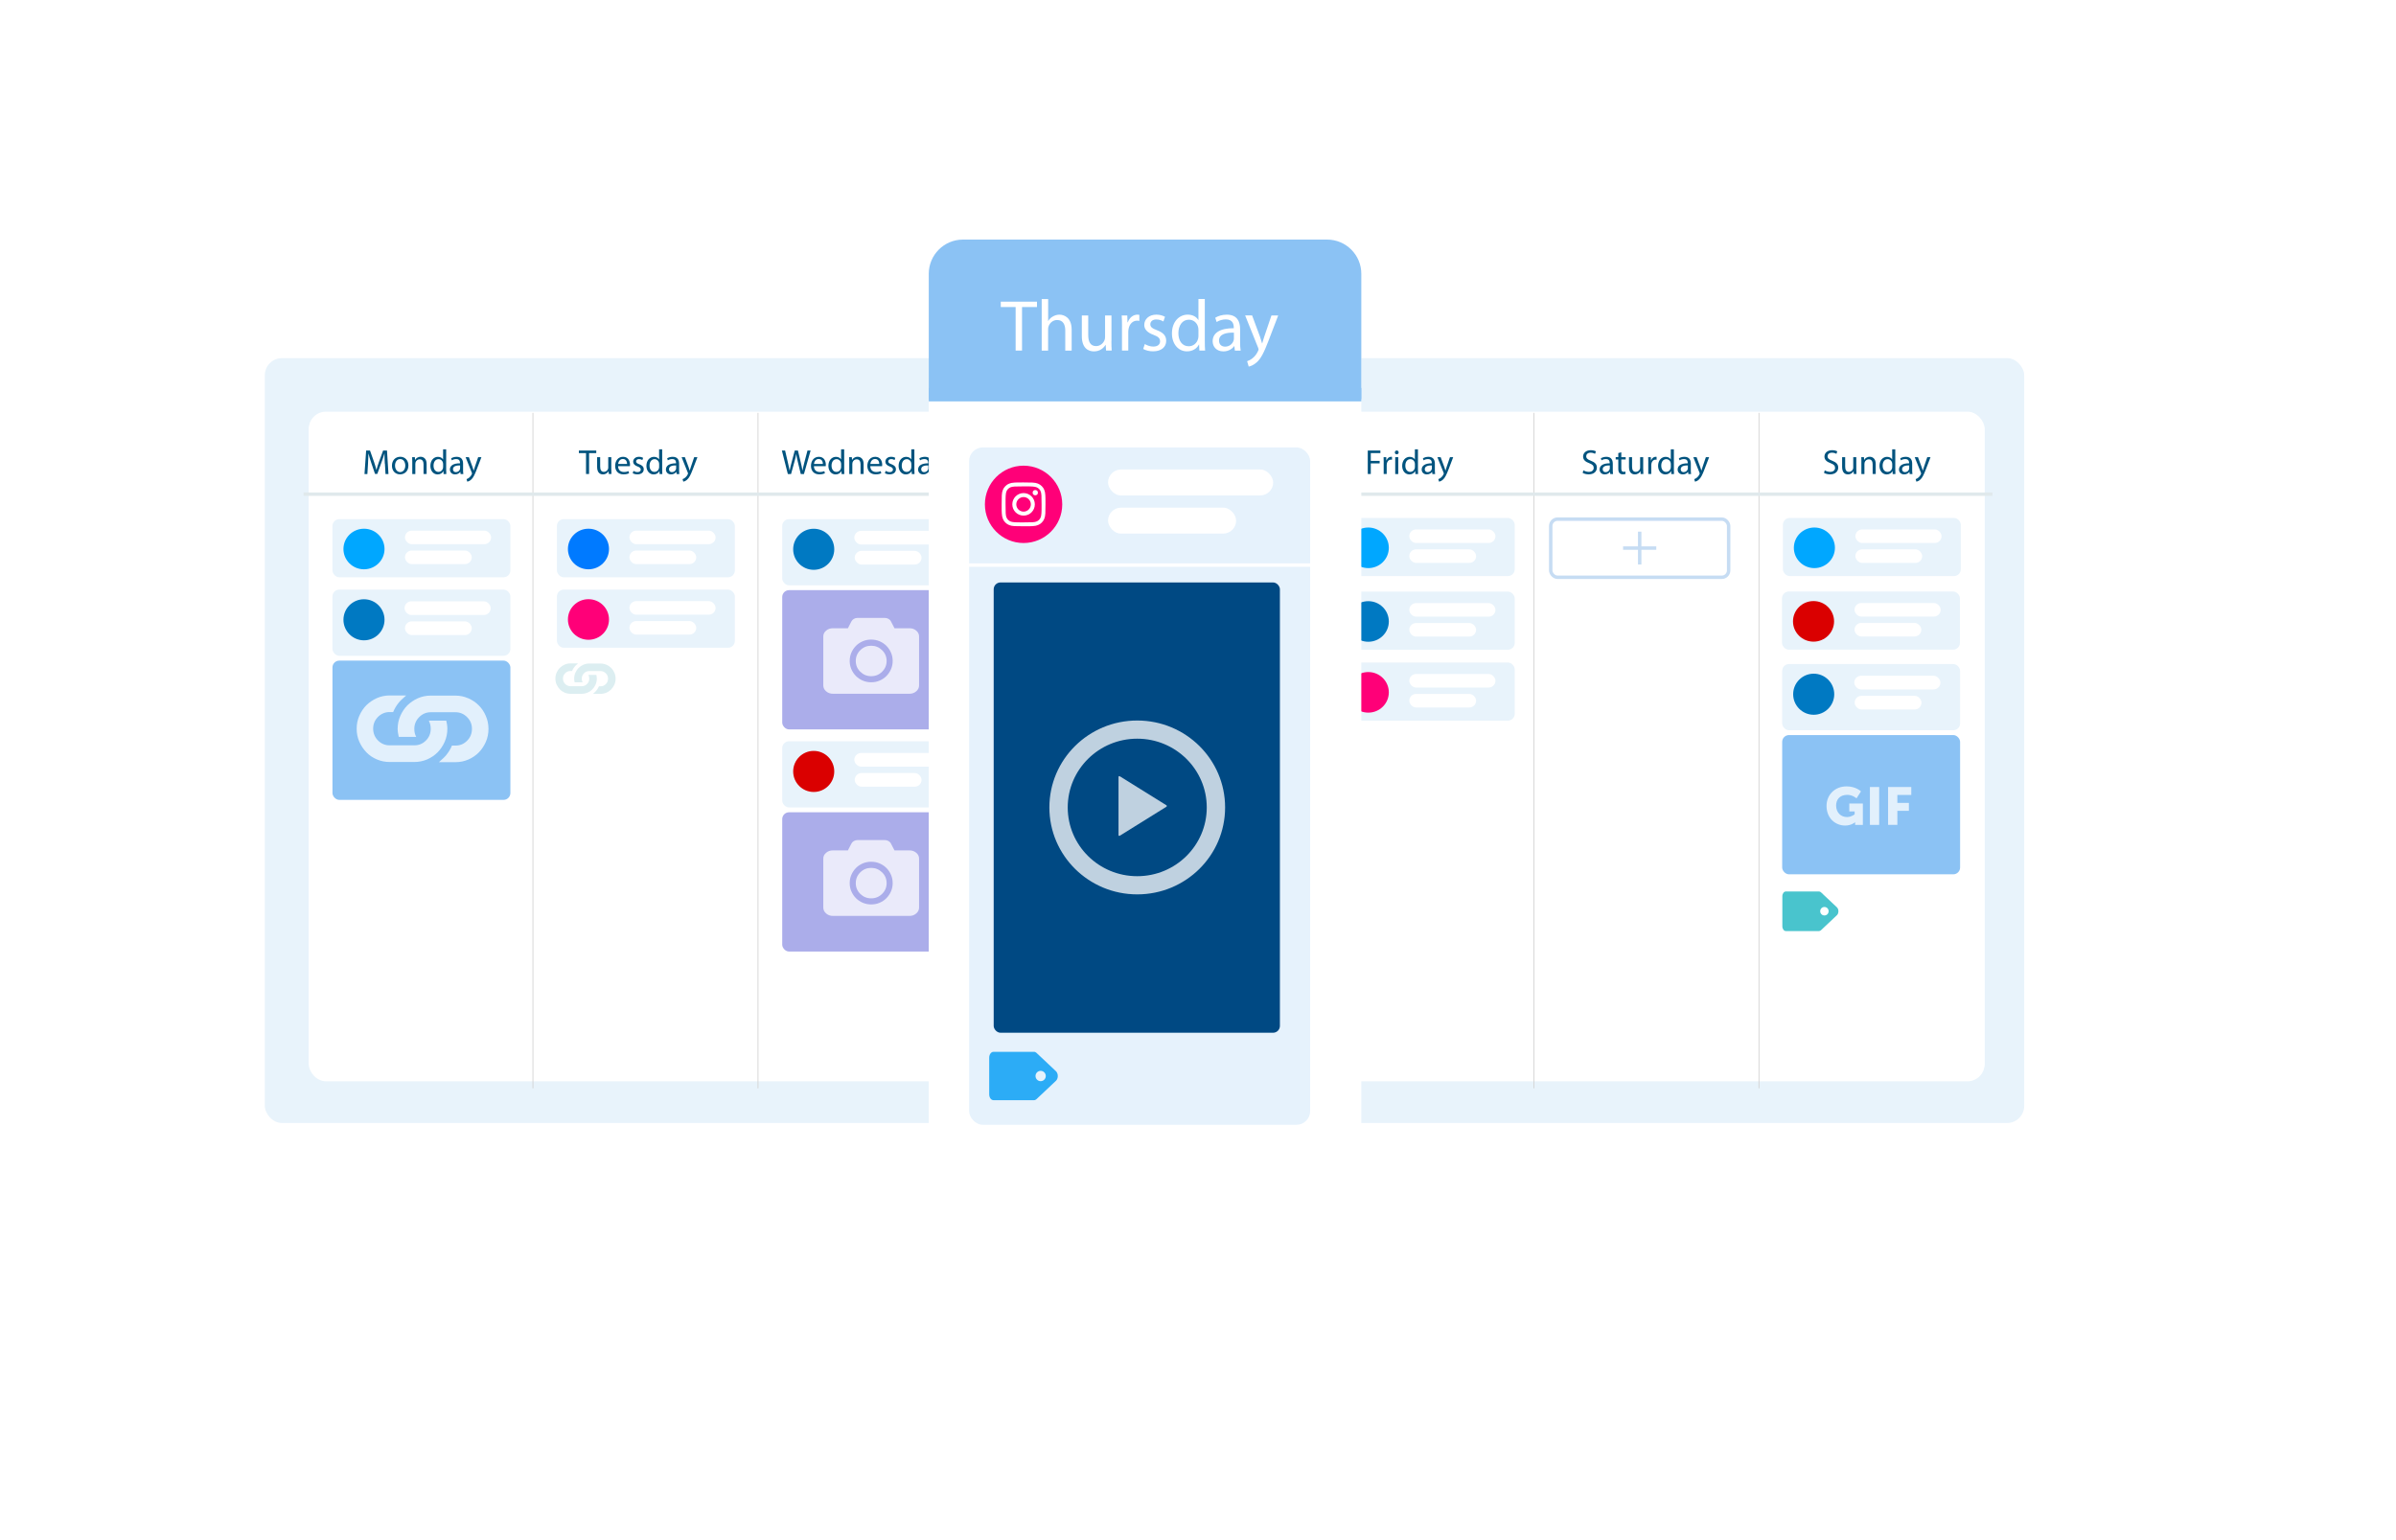 <?xml version="1.0" encoding="UTF-8"?>
<svg xmlns="http://www.w3.org/2000/svg" xmlns:xlink="http://www.w3.org/1999/xlink" viewBox="0 0 700 450">
  <defs>
    <style>
      .cls-1 {
        filter: url(#outer-glow-2);
      }

      .cls-1, .cls-2, .cls-3, .cls-4 {
        fill: #fff;
      }

      .cls-5 {
        filter: url(#outer-glow-1);
      }

      .cls-5, .cls-6 {
        fill: #e8f3fb;
      }

      .cls-7 {
        fill: #00537e;
      }

      .cls-8 {
        fill: #004983;
      }

      .cls-9, .cls-10 {
        fill: #6765dd;
      }

      .cls-11 {
        fill: #0079c2;
      }

      .cls-12 {
        fill: #007aff;
      }

      .cls-13 {
        fill: #e6f2fc;
      }

      .cls-14 {
        fill: #ff0078;
      }

      .cls-15 {
        fill: #f70;
      }

      .cls-16 {
        fill: #00a7ff;
      }

      .cls-17 {
        fill: #8bc2f4;
      }

      .cls-18 {
        fill: #da0000;
      }

      .cls-19 {
        fill: #abadea;
      }

      .cls-20, .cls-21 {
        fill: #dceef1;
      }

      .cls-22 {
        fill: #2cacf6;
      }

      .cls-23 {
        fill: #49c4cd;
      }

      .cls-3, .cls-24, .cls-4 {
        opacity: .75;
      }

      .cls-3, .cls-21, .cls-10 {
        fill-rule: evenodd;
      }

      .cls-25 {
        stroke: #fff;
      }

      .cls-25, .cls-26, .cls-27, .cls-28 {
        fill: none;
        stroke-miterlimit: 10;
      }

      .cls-26 {
        stroke: #c6dcf3;
      }

      .cls-27 {
        stroke: #e0e9ec;
      }

      .cls-28 {
        stroke: #d3d3d3;
        stroke-width: .25px;
      }
    </style>
    <filter id="outer-glow-1" filterUnits="userSpaceOnUse">
      <feOffset dx="0" dy="0"/>
      <feGaussianBlur result="blur" stdDeviation="5"/>
      <feFlood flood-color="#918ef2" flood-opacity=".25"/>
      <feComposite in2="blur" operator="in"/>
      <feComposite in="SourceGraphic"/>
    </filter>
    <filter id="outer-glow-2" filterUnits="userSpaceOnUse">
      <feOffset dx="0" dy="0"/>
      <feGaussianBlur result="blur-2" stdDeviation="4"/>
      <feFlood flood-color="#918ef2" flood-opacity=".25"/>
      <feComposite in2="blur-2" operator="in"/>
      <feComposite in="SourceGraphic"/>
    </filter>
  </defs>
  <g id="Layer_1" data-name="Layer 1">
    <g>
      <rect class="cls-5" x="77.37" y="104.64" width="514.01" height="223.48" rx="5" ry="5"/>
      <rect class="cls-2" x="90.22" y="120.28" width="489.59" height="195.13" rx="5" ry="5"/>
      <rect class="cls-2" x="90.22" y="120.81" width="489.59" height="195.13" rx="5" ry="5"/>
      <g>
        <rect class="cls-9" x="287.36" y="120.28" width="65.6" height="24.2"/>
        <rect class="cls-15" x="287.36" y="140.65" width="65.6" height="3.81"/>
      </g>
      <line class="cls-28" x1="155.7" y1="120.63" x2="155.7" y2="317.98"/>
      <line class="cls-28" x1="221.45" y1="120.63" x2="221.45" y2="317.98"/>
      <line class="cls-28" x1="287.2" y1="120.63" x2="287.2" y2="317.98"/>
      <line class="cls-28" x1="352.95" y1="120.63" x2="352.95" y2="317.98"/>
      <line class="cls-28" x1="448.14" y1="120.63" x2="448.14" y2="317.98"/>
      <line class="cls-28" x1="513.89" y1="120.63" x2="513.89" y2="317.98"/>
      <g>
        <rect class="cls-6" x="162.71" y="151.68" width="51.98" height="16.99" rx="2" ry="2"/>
        <rect class="cls-2" x="183.89" y="155.04" width="25.17" height="3.96" rx="1.98" ry="1.98"/>
        <rect class="cls-2" x="183.89" y="160.86" width="19.52" height="3.96" rx="1.98" ry="1.98"/>
        <ellipse class="cls-12" cx="171.92" cy="160.41" rx="6" ry="5.93"/>
      </g>
      <g>
        <rect class="cls-6" x="162.71" y="172.27" width="51.98" height="16.99" rx="2" ry="2"/>
        <rect class="cls-2" x="183.89" y="175.64" width="25.17" height="3.96" rx="1.98" ry="1.98"/>
        <rect class="cls-2" x="183.89" y="181.46" width="19.52" height="3.96" rx="1.98" ry="1.98"/>
        <ellipse class="cls-14" cx="171.92" cy="181" rx="6" ry="5.93"/>
      </g>
      <g>
        <rect class="cls-6" x="97.13" y="151.68" width="51.98" height="16.99" rx="2" ry="2"/>
        <rect class="cls-2" x="118.31" y="155.04" width="25.17" height="3.96" rx="1.98" ry="1.98"/>
        <rect class="cls-2" x="118.31" y="160.86" width="19.52" height="3.96" rx="1.98" ry="1.98"/>
        <ellipse class="cls-16" cx="106.34" cy="160.41" rx="6" ry="5.93"/>
      </g>
      <g>
        <rect class="cls-17" x="97.13" y="193.02" width="51.98" height="40.69" rx="2" ry="2"/>
        <rect class="cls-6" x="97.13" y="172.27" width="51.98" height="19.34" rx="2" ry="2"/>
        <rect class="cls-2" x="118.31" y="181.55" width="19.52" height="4" rx="2" ry="2"/>
        <rect class="cls-2" x="118.19" y="175.69" width="25.17" height="4" rx="2" ry="2"/>
        <circle class="cls-11" cx="106.34" cy="181.09" r="6"/>
      </g>
      <g>
        <rect class="cls-19" x="228.53" y="172.43" width="51.98" height="40.69" rx="2" ry="2"/>
        <rect class="cls-6" x="228.53" y="151.68" width="51.98" height="19.34" rx="2" ry="2"/>
        <rect class="cls-2" x="249.71" y="160.95" width="19.52" height="4" rx="2" ry="2"/>
        <rect class="cls-2" x="249.59" y="155.1" width="25.17" height="4" rx="2" ry="2"/>
        <circle class="cls-11" cx="237.73" cy="160.49" r="6"/>
      </g>
      <g>
        <rect class="cls-20" x="293.35" y="151.68" width="51.98" height="16.91" rx="2" ry="2"/>
        <rect class="cls-9" x="293.35" y="169.94" width="51.98" height="66.04" rx="2" ry="2"/>
        <rect class="cls-2" x="314.53" y="155.04" width="25.17" height="3.96" rx="1.98" ry="1.98"/>
        <rect class="cls-2" x="314.53" y="160.86" width="19.52" height="3.96" rx="1.98" ry="1.98"/>
        <ellipse class="cls-12" cx="302.55" cy="160.41" rx="6" ry="5.93"/>
      </g>
      <g>
        <rect class="cls-6" x="390.55" y="172.85" width="51.98" height="16.99" rx="2" ry="2"/>
        <rect class="cls-2" x="411.73" y="176.22" width="25.17" height="3.96" rx="1.98" ry="1.98"/>
        <rect class="cls-2" x="411.73" y="182.04" width="19.52" height="3.96" rx="1.98" ry="1.98"/>
        <ellipse class="cls-11" cx="399.75" cy="181.58" rx="6" ry="5.93"/>
      </g>
      <g>
        <rect class="cls-6" x="390.55" y="193.57" width="51.98" height="16.99" rx="2" ry="2"/>
        <rect class="cls-2" x="411.73" y="196.93" width="25.17" height="3.96" rx="1.98" ry="1.98"/>
        <rect class="cls-2" x="411.73" y="202.75" width="19.52" height="3.96" rx="1.98" ry="1.98"/>
        <ellipse class="cls-14" cx="399.75" cy="202.29" rx="6" ry="5.93"/>
      </g>
      <g>
        <rect class="cls-6" x="520.62" y="172.83" width="51.98" height="16.99" rx="2" ry="2"/>
        <rect class="cls-2" x="541.8" y="176.19" width="25.17" height="3.96" rx="1.98" ry="1.98"/>
        <rect class="cls-2" x="541.8" y="182.01" width="19.52" height="3.96" rx="1.98" ry="1.98"/>
        <ellipse class="cls-18" cx="529.83" cy="181.55" rx="6" ry="5.93"/>
      </g>
      <g>
        <rect class="cls-6" x="390.55" y="151.33" width="51.98" height="16.99" rx="2" ry="2"/>
        <rect class="cls-2" x="411.73" y="154.69" width="25.17" height="3.96" rx="1.98" ry="1.98"/>
        <rect class="cls-2" x="411.73" y="160.51" width="19.52" height="3.96" rx="1.98" ry="1.98"/>
        <ellipse class="cls-16" cx="399.75" cy="160.06" rx="6" ry="5.93"/>
      </g>
      <g>
        <rect class="cls-6" x="520.88" y="151.33" width="51.98" height="16.99" rx="2" ry="2"/>
        <rect class="cls-2" x="542.06" y="154.69" width="25.17" height="3.96" rx="1.98" ry="1.98"/>
        <rect class="cls-2" x="542.06" y="160.51" width="19.52" height="3.96" rx="1.98" ry="1.98"/>
        <ellipse class="cls-16" cx="530.08" cy="160.06" rx="6" ry="5.93"/>
      </g>
      <g>
        <rect class="cls-26" x="453.05" y="151.68" width="51.98" height="16.99" rx="2" ry="2"/>
        <line class="cls-26" x1="479.04" y1="155.34" x2="479.04" y2="164.94"/>
        <line class="cls-26" x1="483.89" y1="160.14" x2="474.19" y2="160.14"/>
      </g>
      <path class="cls-4" d="M265.72,183.56c.76,0,1.42,.23,1.97,.7,.55,.47,.82,1.04,.82,1.7v14.3c0,.67-.27,1.24-.82,1.72-.55,.48-1.2,.72-1.97,.72h-22.4c-.76,0-1.42-.24-1.97-.72-.55-.48-.82-1.05-.82-1.72v-14.3c0-.67,.27-1.23,.82-1.7,.55-.47,1.2-.7,1.97-.7h4.4l1.01-1.97c.16-.32,.41-.58,.74-.77,.33-.19,.69-.28,1.09-.28h7.9c.4,0,.77,.09,1.11,.28,.34,.19,.58,.44,.72,.74l1.04,2h4.4Zm-8.74,15.3c.76-.32,1.43-.77,1.99-1.34,.56-.57,1.01-1.23,1.34-1.99,.33-.76,.49-1.56,.49-2.41s-.16-1.68-.49-2.43c-.33-.76-.77-1.42-1.34-1.99-.56-.57-1.23-1.01-1.99-1.34-.76-.32-1.58-.49-2.46-.49s-1.69,.16-2.46,.49c-.76,.32-1.43,.77-1.99,1.34-.56,.57-1.01,1.23-1.34,1.99-.33,.76-.49,1.57-.49,2.43s.16,1.65,.49,2.41c.33,.76,.77,1.42,1.34,1.99,.56,.57,1.23,1.01,1.99,1.34,.76,.32,1.58,.49,2.46,.49s1.69-.16,2.46-.49h0Zm.72-8.89c-.88-.86-1.94-1.3-3.18-1.3s-2.3,.43-3.18,1.3c-.88,.86-1.32,1.92-1.32,3.16s.44,2.27,1.32,3.14c.88,.86,1.94,1.3,3.18,1.3s2.3-.43,3.18-1.3c.88-.86,1.33-1.91,1.33-3.14s-.44-2.3-1.33-3.16Z"/>
      <g>
        <rect class="cls-17" x="520.67" y="214.77" width="51.98" height="40.69" rx="2" ry="2"/>
        <rect class="cls-6" x="520.67" y="194.02" width="51.98" height="19.34" rx="2" ry="2"/>
        <rect class="cls-2" x="541.85" y="203.3" width="19.52" height="4" rx="2" ry="2"/>
        <rect class="cls-2" x="541.73" y="197.44" width="25.17" height="4" rx="2" ry="2"/>
        <circle class="cls-11" cx="529.88" cy="202.84" r="6"/>
      </g>
      <g>
        <rect class="cls-19" x="228.53" y="237.33" width="51.98" height="40.69" rx="2" ry="2"/>
        <rect class="cls-6" x="228.53" y="216.58" width="51.98" height="19.34" rx="2" ry="2"/>
        <rect class="cls-2" x="249.71" y="225.86" width="19.52" height="4" rx="2" ry="2"/>
        <rect class="cls-2" x="249.59" y="220" width="25.17" height="4" rx="2" ry="2"/>
        <circle class="cls-18" cx="237.73" cy="225.4" r="6"/>
      </g>
      <path class="cls-4" d="M265.72,248.47c.76,0,1.42,.23,1.97,.7,.55,.47,.82,1.04,.82,1.7v14.3c0,.67-.27,1.24-.82,1.72-.55,.48-1.2,.72-1.97,.72h-22.4c-.76,0-1.42-.24-1.97-.72-.55-.48-.82-1.05-.82-1.72v-14.3c0-.67,.27-1.23,.82-1.7,.55-.47,1.2-.7,1.97-.7h4.4l1.01-1.97c.16-.32,.41-.58,.74-.77,.33-.19,.69-.28,1.09-.28h7.9c.4,0,.77,.09,1.11,.28,.34,.19,.58,.44,.72,.74l1.04,2h4.4Zm-8.74,15.3c.76-.32,1.43-.77,1.99-1.34,.56-.57,1.01-1.23,1.34-1.99,.33-.76,.49-1.56,.49-2.41s-.16-1.68-.49-2.43c-.33-.76-.77-1.42-1.34-1.99-.56-.57-1.23-1.01-1.99-1.34-.76-.32-1.58-.49-2.46-.49s-1.69,.16-2.46,.49c-.76,.32-1.43,.77-1.99,1.34-.56,.57-1.01,1.23-1.34,1.99-.33,.76-.49,1.57-.49,2.43s.16,1.65,.49,2.41c.33,.76,.77,1.42,1.34,1.99,.56,.57,1.23,1.01,1.99,1.34,.76,.32,1.58,.49,2.46,.49s1.69-.16,2.46-.49h0Zm.72-8.89c-.88-.86-1.94-1.3-3.18-1.3s-2.3,.43-3.18,1.3c-.88,.86-1.32,1.92-1.32,3.16s.44,2.27,1.32,3.14c.88,.86,1.94,1.3,3.18,1.3s2.3-.43,3.18-1.3c.88-.86,1.33-1.91,1.33-3.14s-.44-2.3-1.33-3.16Z"/>
      <g>
        <path class="cls-4" d="M319.54,185.35c-9.01,0-16.31,7.22-16.31,16.14s7.3,16.14,16.31,16.14,16.31-7.22,16.31-16.14-7.3-16.14-16.31-16.14Zm0,28.9c-7.13,0-12.9-5.71-12.9-12.76s5.78-12.76,12.9-12.76,12.9,5.71,12.9,12.76-5.78,12.76-12.9,12.76Z"/>
        <path class="cls-3" d="M324.85,201.42l-8.43,5.25c-.15,.1-.35-.01-.35-.2v-10.5c0-.18,.2-.29,.35-.2l8.43,5.25c.14,.09,.14,.3,0,.39Z"/>
      </g>
      <line class="cls-27" x1="88.68" y1="144.39" x2="582.1" y2="144.39"/>
      <g class="cls-24">
        <path class="cls-2" d="M539.43,229.76c2.83,0,4.26,1.47,4.26,1.47l-1.3,2.03s-1.13-1.02-2.69-1.02c-2.32,0-3.27,1.49-3.27,3.13,0,2.1,1.45,3.36,3.17,3.36,1.3,0,2.24-.8,2.24-.8v-.85h-1.56v-2.31h3.96v6.25h-2.26v-.31c0-.23,.02-.46,.02-.46h-.03s-1.07,.96-2.91,.96c-2.83,0-5.43-2.12-5.43-5.74,0-3.22,2.43-5.7,5.8-5.7Z"/>
        <path class="cls-2" d="M546.3,229.95h2.71v11.07h-2.71v-11.07Z"/>
        <path class="cls-2" d="M551.61,229.95h6.78v2.32h-4.07v2.32h3.37v2.32h-3.37v4.1h-2.71v-11.07Z"/>
      </g>
      <path class="cls-9" d="M310.32,246.5c-.07-.13-.15-.25-.25-.34h0l-4.66-4.39c-.15-.15-.36-.24-.59-.25h-9.67c-.57,0-1.03,.62-1.03,1.39v8.79c0,.77,.46,1.39,1.03,1.39h9.67c.23,0,.44-.1,.59-.25l4.66-4.39c.46-.44,.58-1.3,.25-1.93h0Zm-3.91,2.03c-.68,0-1.23-.55-1.23-1.24s.55-1.24,1.23-1.24,1.23,.55,1.23,1.24-.55,1.24-1.23,1.24Z"/>
      <path class="cls-23" d="M536.92,265.45c-.07-.13-.15-.25-.25-.34h0l-4.66-4.39c-.15-.15-.36-.24-.59-.25h-9.67c-.57,0-1.03,.62-1.03,1.39v8.79c0,.77,.46,1.39,1.03,1.39h9.67c.23,0,.44-.1,.59-.25l4.66-4.39c.46-.44,.58-1.3,.25-1.93h0Zm-3.91,2.03c-.68,0-1.23-.55-1.23-1.24s.55-1.24,1.23-1.24,1.23,.55,1.23,1.24-.55,1.24-1.23,1.24Z"/>
      <path class="cls-10" d="M325.9,245.87c.03,.19,.04,.35,.04,.54,0,.62-.12,1.2-.35,1.73-.24,.54-.54,1-.94,1.41-.4,.4-.86,.72-1.4,.95-.54,.23-1.11,.35-1.71,.35h-3.3c-.6,0-1.17-.12-1.71-.35-.54-.23-1-.54-1.4-.95-.39-.41-.7-.88-.94-1.41-.24-.53-.35-1.11-.35-1.73s.11-1.18,.35-1.72c.24-.54,.54-1.01,.94-1.41,.4-.39,.86-.71,1.4-.95,.54-.24,1.11-.35,1.71-.35h2.21c-.09,.09-.19,.17-.28,.25-.28,.24-.52,.46-.74,.74-.3,.37-.54,.78-.72,1.22h-.47c-.6,0-1.12,.22-1.55,.65-.43,.43-.64,.96-.64,1.56s.21,1.14,.64,1.58c.43,.43,.95,.65,1.55,.65h3.3c.61,0,1.12-.2,1.55-.64,.43-.43,.64-.95,.64-1.57,0-.19-.02-.37-.06-.55-.04-.19-.11-.35-.19-.51,.03-.01,.06-.02,.09-.02,.01,0,.03,0,.04,0,.03,0,.05,0,.08,0,.02,0,.04,0,.05,0h2.06c.04,.18,.08,.34,.11,.52Zm2.83-3.53c.54,.24,1,.55,1.4,.95,.4,.39,.71,.86,.95,1.42,.24,.54,.35,1.12,.35,1.72s-.11,1.2-.35,1.73c-.24,.54-.54,1-.94,1.41-.4,.4-.86,.72-1.4,.95-.54,.23-1.11,.35-1.71,.35h-2.21c.08-.08,.17-.15,.25-.22,.29-.26,.55-.49,.77-.78,.3-.37,.54-.77,.72-1.21h.47c.61,0,1.12-.21,1.55-.65,.43-.43,.64-.96,.64-1.58s-.21-1.13-.64-1.56c-.43-.43-.95-.66-1.55-.66h-3.3c-.61,0-1.12,.22-1.55,.66s-.64,.96-.64,1.56c0,.2,.02,.39,.06,.57,.04,.18,.11,.34,.19,.5-.03,0-.06,0-.09,0-.01,0-.03,0-.04,0h-2.19c-.04-.18-.08-.34-.11-.52-.03-.19-.04-.35-.04-.54,0-.6,.11-1.18,.35-1.72,.24-.54,.54-1.01,.94-1.41,.4-.39,.86-.71,1.4-.95,.54-.24,1.11-.35,1.71-.35h3.3c.6,0,1.17,.12,1.71,.35Z"/>
      <path class="cls-21" d="M174.32,197.73c.03,.19,.04,.35,.04,.54,0,.62-.12,1.2-.35,1.73-.24,.54-.54,1-.94,1.41-.4,.4-.86,.72-1.4,.95-.54,.23-1.11,.35-1.71,.35h-3.3c-.6,0-1.17-.12-1.71-.35-.54-.23-1-.54-1.4-.95-.39-.41-.7-.88-.94-1.41-.24-.53-.35-1.11-.35-1.73s.11-1.18,.35-1.72c.24-.54,.54-1.01,.94-1.41,.4-.39,.86-.71,1.4-.95,.54-.24,1.11-.35,1.71-.35h2.21c-.09,.09-.19,.17-.28,.25-.28,.24-.52,.46-.74,.74-.3,.37-.54,.78-.72,1.22h-.47c-.6,0-1.12,.22-1.55,.65-.43,.43-.64,.96-.64,1.56s.21,1.14,.64,1.58c.43,.43,.95,.65,1.55,.65h3.3c.61,0,1.12-.2,1.55-.64,.43-.43,.64-.95,.64-1.57,0-.19-.02-.37-.06-.55-.04-.19-.11-.35-.19-.51,.03-.01,.06-.02,.09-.02,.01,0,.03,0,.04,0,.03,0,.05,0,.08,0,.02,0,.04,0,.05,0h2.06c.04,.18,.08,.34,.11,.52Zm2.83-3.53c.54,.24,1,.55,1.4,.95,.4,.39,.71,.86,.95,1.42,.24,.54,.35,1.12,.35,1.72s-.11,1.2-.35,1.73c-.24,.54-.54,1-.94,1.41-.4,.4-.86,.72-1.4,.95-.54,.23-1.11,.35-1.71,.35h-2.21c.08-.08,.17-.15,.25-.22,.29-.26,.55-.49,.77-.78,.3-.37,.54-.77,.72-1.21h.47c.61,0,1.12-.21,1.55-.65,.43-.43,.64-.96,.64-1.58s-.21-1.13-.64-1.56c-.43-.43-.95-.66-1.55-.66h-3.3c-.61,0-1.12,.22-1.55,.66s-.64,.96-.64,1.56c0,.2,.02,.39,.06,.57,.04,.18,.11,.34,.19,.5-.03,0-.06,0-.09,0-.01,0-.03,0-.04,0h-2.19c-.04-.18-.08-.34-.11-.52-.03-.19-.04-.35-.04-.54,0-.6,.11-1.18,.35-1.72,.24-.54,.54-1.01,.94-1.41,.4-.39,.86-.71,1.4-.95,.54-.24,1.11-.35,1.71-.35h3.3c.6,0,1.17,.12,1.71,.35Z"/>
      <path class="cls-3" d="M130.6,211.74c.06,.41,.1,.78,.1,1.18,0,1.36-.27,2.62-.77,3.79-.52,1.18-1.19,2.19-2.06,3.09-.87,.87-1.89,1.57-3.06,2.08-1.17,.5-2.43,.76-3.74,.76h-7.24c-1.31,0-2.56-.25-3.74-.76-1.17-.5-2.2-1.18-3.06-2.08-.85-.89-1.54-1.92-2.06-3.09-.52-1.17-.77-2.43-.77-3.79s.25-2.58,.77-3.77c.52-1.18,1.19-2.21,2.06-3.09,.87-.85,1.89-1.55,3.06-2.08,1.18-.52,2.43-.78,3.74-.78h4.85c-.21,.19-.41,.37-.61,.54-.6,.53-1.15,1.02-1.63,1.63-.65,.82-1.18,1.71-1.58,2.68h-1.04c-1.31,0-2.45,.49-3.39,1.42-.94,.95-1.41,2.1-1.41,3.42s.46,2.5,1.41,3.46c.94,.95,2.08,1.42,3.39,1.42h7.22c1.33,0,2.45-.45,3.39-1.4,.94-.93,1.41-2.08,1.41-3.44,0-.41-.04-.82-.13-1.2-.1-.41-.23-.76-.42-1.11,.06-.03,.13-.03,.19-.04,.03,0,.06,0,.1-.02,.06-.01,.12,0,.17,0,.04,0,.08,.01,.12,.01h4.51c.1,.39,.17,.74,.23,1.15Zm6.2-7.73c1.17,.52,2.2,1.2,3.06,2.08,.87,.85,1.56,1.88,2.08,3.11,.52,1.18,.77,2.45,.77,3.77s-.25,2.62-.77,3.79c-.52,1.18-1.19,2.19-2.06,3.09-.87,.87-1.89,1.57-3.06,2.08-1.18,.5-2.43,.76-3.74,.76h-4.85c.19-.17,.37-.33,.54-.49,.63-.56,1.2-1.07,1.69-1.7,.65-.82,1.17-1.69,1.58-2.66h1.04c1.33,0,2.45-.47,3.39-1.42,.94-.95,1.41-2.1,1.41-3.46s-.46-2.47-1.41-3.42c-.94-.95-2.08-1.44-3.39-1.44h-7.24c-1.33,0-2.45,.49-3.39,1.44s-1.41,2.1-1.41,3.42c0,.45,.04,.85,.13,1.24,.1,.39,.23,.74,.42,1.09-.06,.01-.13,0-.19,0-.03,0-.06,0-.1,0h-4.8c-.1-.39-.17-.74-.23-1.15-.06-.41-.1-.78-.1-1.18,0-1.32,.25-2.58,.77-3.77,.52-1.18,1.19-2.21,2.06-3.09,.87-.85,1.89-1.55,3.06-2.08,1.18-.52,2.43-.78,3.74-.78h7.24c1.31,0,2.56,.25,3.74,.78Z"/>
    </g>
    <g>
      <path class="cls-2" d="M295.93,126.75h2.25c2.09,0,3.5,1.28,3.5,3.48s-1.41,3.49-3.5,3.49h-2.25v-6.97Zm2.18,6.36c1.72,0,2.86-1.01,2.86-2.88s-1.15-2.87-2.86-2.87h-1.5v5.74h1.5Z"/>
      <path class="cls-2" d="M305.35,128.61c1.46,0,2.64,1.11,2.64,2.59s-1.18,2.64-2.64,2.64-2.64-1.13-2.64-2.64,1.18-2.59,2.64-2.59Zm0,4.62c1.07,0,1.94-.87,1.94-2.03s-.87-1.97-1.94-1.97-1.94,.84-1.94,1.97,.87,2.03,1.94,2.03Z"/>
      <path class="cls-2" d="M309.24,128.73h.66v.74c0,.22-.02,.4-.02,.4h.02c.18-.46,.81-1.26,1.99-1.26s1.67,.7,1.67,1.93v3.17h-.67v-3c0-.78-.12-1.48-1.08-1.48-.85,0-1.59,.59-1.82,1.41-.06,.21-.08,.44-.08,.67v2.39h-.67v-4.99Z"/>
      <path class="cls-2" d="M317.04,128.61c1.21,0,1.63,.94,1.63,.94h.02s-.02-.17-.02-.38v-2.43h.67v6.97h-.65v-.53c0-.22,.02-.36,.02-.36h-.02s-.41,1-1.72,1-2.17-1.07-2.17-2.62,.93-2.61,2.24-2.61Zm.03,4.62c.83,0,1.62-.6,1.62-2.01,0-1.01-.52-2-1.59-2-.88,0-1.61,.74-1.61,2s.64,2.01,1.58,2.01Z"/>
      <path class="cls-2" d="M323.08,128.61c1.38,0,2.08,1.06,2.08,2.3,0,.12-.02,.35-.02,.35h-3.83c.03,1.28,.9,1.97,1.93,1.97,.91,0,1.52-.61,1.52-.61l.31,.52s-.72,.69-1.85,.69c-1.49,0-2.61-1.07-2.61-2.61,0-1.64,1.11-2.62,2.46-2.62Zm1.4,2.09c-.04-1.04-.67-1.53-1.42-1.53-.83,0-1.56,.53-1.72,1.53h3.14Z"/>
      <path class="cls-2" d="M326.45,128.73h.66v.88c0,.22-.02,.4-.02,.4h.02c.24-.75,.79-1.33,1.58-1.33,.14,0,.27,.03,.27,.03v.66s-.12-.02-.25-.02c-.7,0-1.23,.56-1.45,1.29-.1,.32-.14,.65-.14,.97v2.1h-.67v-4.99Z"/>
      <path class="cls-2" d="M331.85,128.61c1.21,0,1.63,.94,1.63,.94h.02s-.02-.17-.02-.38v-2.43h.67v6.97h-.65v-.53c0-.22,.02-.36,.02-.36h-.02s-.41,1-1.72,1-2.17-1.07-2.17-2.62,.93-2.61,2.24-2.61Zm.03,4.62c.83,0,1.62-.6,1.62-2.01,0-1.01-.52-2-1.59-2-.88,0-1.61,.74-1.61,2s.64,2.01,1.58,2.01Z"/>
      <path class="cls-2" d="M338.43,130.64h.28v-.13c0-.96-.53-1.29-1.24-1.29-.82,0-1.41,.48-1.41,.48l-.32-.52s.65-.57,1.78-.57c1.2,0,1.87,.66,1.87,1.91v3.19h-.64v-.55c0-.25,.02-.42,.02-.42h-.02s-.42,1.08-1.67,1.08c-.83,0-1.7-.49-1.7-1.48,0-1.69,2.19-1.73,3.06-1.73Zm-1.25,2.63c.95,0,1.53-.99,1.53-1.86v-.22h-.29c-.78,0-2.35,.03-2.35,1.13,0,.47,.37,.94,1.11,.94Z"/>
      <path class="cls-2" d="M342.66,135.2c.97,0,1.75-.46,1.75-1.57v-.46c0-.19,.02-.36,.02-.36h-.02c-.3,.56-.8,.87-1.58,.87-1.34,0-2.22-1.06-2.22-2.56s.82-2.52,2.16-2.52,1.65,.83,1.65,.83h.02s-.01-.06-.01-.17v-.55h.65v4.87c0,1.59-1.17,2.2-2.39,2.2-.58,0-1.15-.15-1.64-.4l.26-.56s.62,.35,1.35,.35Zm1.76-4.07c0-1.46-.69-1.9-1.58-1.9-.97,0-1.54,.7-1.54,1.9s.64,1.96,1.64,1.96c.78,0,1.48-.49,1.48-1.95Z"/>
    </g>
    <g>
      <path class="cls-7" d="M112.43,135.49c-.05-.96-.11-2.11-.1-2.96h-.03c-.23,.8-.52,1.66-.86,2.6l-1.21,3.33h-.67l-1.11-3.27c-.33-.97-.6-1.85-.79-2.66h-.02c-.02,.85-.07,2-.13,3.03l-.18,2.94h-.84l.48-6.86h1.13l1.17,3.32c.28,.84,.52,1.6,.69,2.31h.03c.17-.69,.42-1.44,.72-2.31l1.22-3.32h1.13l.43,6.86h-.86l-.17-3.01Z"/>
      <path class="cls-7" d="M119.32,135.99c0,1.82-1.26,2.61-2.45,2.61-1.33,0-2.36-.98-2.36-2.53,0-1.65,1.08-2.61,2.44-2.61s2.37,1.03,2.37,2.53Zm-3.91,.05c0,1.08,.62,1.89,1.5,1.89s1.5-.8,1.5-1.91c0-.83-.42-1.89-1.48-1.89s-1.52,.98-1.52,1.91Z"/>
      <path class="cls-7" d="M120.45,134.91c0-.51-.01-.93-.04-1.33h.79l.05,.81h.02c.24-.47,.81-.93,1.63-.93,.68,0,1.74,.41,1.74,2.09v2.94h-.9v-2.84c0-.79-.29-1.45-1.14-1.45-.59,0-1.05,.42-1.2,.92-.04,.11-.06,.26-.06,.42v2.96h-.89v-3.59Z"/>
      <path class="cls-7" d="M130.35,131.28v5.95c0,.44,.01,.94,.04,1.27h-.8l-.04-.85h-.02c-.27,.55-.87,.97-1.68,.97-1.19,0-2.11-1.01-2.11-2.5,0-1.64,1.01-2.64,2.21-2.64,.75,0,1.26,.36,1.48,.75h.02v-2.94h.89Zm-.89,4.3c0-.11,0-.26-.04-.38-.13-.57-.62-1.04-1.29-1.04-.93,0-1.47,.81-1.47,1.9,0,1,.49,1.82,1.45,1.82,.6,0,1.15-.4,1.31-1.07,.03-.12,.04-.24,.04-.39v-.85Z"/>
      <path class="cls-7" d="M134.56,138.5l-.07-.62h-.03c-.27,.39-.8,.73-1.51,.73-1,0-1.51-.7-1.51-1.41,0-1.19,1.06-1.84,2.96-1.83v-.1c0-.41-.11-1.14-1.12-1.14-.46,0-.94,.14-1.28,.37l-.2-.59c.41-.26,1-.44,1.62-.44,1.51,0,1.87,1.03,1.87,2.01v1.84c0,.43,.02,.84,.08,1.18h-.81Zm-.13-2.51c-.98-.02-2.09,.15-2.09,1.11,0,.58,.39,.85,.84,.85,.64,0,1.05-.41,1.19-.82,.03-.09,.05-.19,.05-.28v-.85Z"/>
      <path class="cls-7" d="M136.98,133.57l1.08,2.91c.11,.33,.23,.71,.32,1.01h.02c.09-.29,.19-.67,.32-1.03l.98-2.89h.95l-1.34,3.51c-.64,1.69-1.08,2.55-1.69,3.08-.44,.39-.87,.54-1.1,.58l-.22-.75c.22-.07,.52-.21,.78-.44,.24-.19,.55-.54,.75-1,.04-.09,.07-.16,.07-.21s-.02-.12-.06-.23l-1.82-4.54h.98Z"/>
    </g>
    <g>
      <path class="cls-7" d="M171.21,132.39h-2.09v-.75h5.08v.75h-2.1v6.1h-.89v-6.1Z"/>
      <path class="cls-7" d="M178.6,137.15c0,.51,.01,.96,.04,1.34h-.79l-.05-.8h-.02c-.23,.4-.75,.92-1.63,.92-.77,0-1.7-.43-1.7-2.16v-2.88h.89v2.73c0,.94,.28,1.57,1.1,1.57,.6,0,1.02-.42,1.18-.81,.05-.13,.08-.29,.08-.46v-3.02h.89v3.58Z"/>
      <path class="cls-7" d="M180.58,136.2c.02,1.21,.79,1.71,1.69,1.71,.64,0,1.03-.11,1.36-.25l.15,.64c-.32,.14-.85,.3-1.64,.3-1.52,0-2.42-1-2.42-2.48s.87-2.65,2.31-2.65c1.61,0,2.03,1.41,2.03,2.32,0,.18-.02,.33-.03,.42h-3.46Zm2.62-.64c0-.57-.23-1.45-1.24-1.45-.91,0-1.3,.83-1.37,1.45h2.61Z"/>
      <path class="cls-7" d="M185.06,137.58c.26,.17,.73,.36,1.18,.36,.65,0,.96-.33,.96-.73,0-.43-.25-.66-.92-.91-.89-.32-1.3-.8-1.3-1.39,0-.79,.64-1.44,1.7-1.44,.5,0,.94,.14,1.21,.3l-.22,.65c-.19-.12-.55-.28-1.01-.28-.53,0-.82,.31-.82,.67,0,.41,.29,.59,.94,.83,.85,.33,1.29,.75,1.29,1.49,0,.86-.67,1.47-1.84,1.47-.54,0-1.04-.13-1.38-.34l.22-.68Z"/>
      <path class="cls-7" d="M193.46,131.28v5.95c0,.44,.01,.94,.04,1.27h-.8l-.04-.85h-.02c-.27,.55-.87,.97-1.68,.97-1.19,0-2.11-1.01-2.11-2.5,0-1.64,1.01-2.64,2.21-2.64,.75,0,1.26,.36,1.48,.75h.02v-2.94h.89Zm-.89,4.3c0-.11,0-.26-.04-.38-.13-.57-.62-1.04-1.29-1.04-.93,0-1.47,.81-1.47,1.9,0,1,.49,1.82,1.45,1.82,.6,0,1.15-.4,1.31-1.07,.03-.12,.04-.24,.04-.39v-.85Z"/>
      <path class="cls-7" d="M197.67,138.5l-.07-.62h-.03c-.27,.39-.8,.73-1.51,.73-1,0-1.51-.7-1.51-1.41,0-1.19,1.06-1.84,2.96-1.83v-.1c0-.41-.11-1.14-1.12-1.14-.46,0-.94,.14-1.28,.37l-.2-.59c.41-.26,1-.44,1.62-.44,1.51,0,1.87,1.03,1.87,2.01v1.84c0,.43,.02,.84,.08,1.18h-.81Zm-.13-2.51c-.98-.02-2.09,.15-2.09,1.11,0,.58,.39,.85,.84,.85,.64,0,1.05-.41,1.19-.82,.03-.09,.05-.19,.05-.28v-.85Z"/>
      <path class="cls-7" d="M200.09,133.57l1.08,2.91c.11,.33,.23,.71,.32,1.01h.02c.09-.29,.19-.67,.32-1.03l.98-2.89h.95l-1.34,3.51c-.64,1.69-1.08,2.55-1.69,3.08-.44,.39-.87,.54-1.1,.58l-.22-.75c.22-.07,.52-.21,.78-.44,.24-.19,.55-.54,.75-1,.04-.09,.07-.16,.07-.21s-.02-.12-.06-.23l-1.82-4.54h.98Z"/>
    </g>
    <g>
      <path class="cls-7" d="M230.17,138.5l-1.74-6.86h.94l.81,3.47c.2,.85,.39,1.71,.51,2.37h.02c.11-.68,.33-1.5,.56-2.38l.92-3.46h.93l.83,3.48c.19,.81,.38,1.63,.48,2.35h.02c.14-.75,.34-1.52,.55-2.37l.91-3.46h.91l-1.94,6.86h-.93l-.86-3.57c-.21-.87-.36-1.55-.45-2.24h-.02c-.12,.68-.28,1.35-.53,2.24l-.98,3.57h-.93Z"/>
      <path class="cls-7" d="M237.79,136.2c.02,1.21,.79,1.71,1.69,1.71,.64,0,1.03-.11,1.36-.25l.15,.64c-.32,.14-.85,.3-1.64,.3-1.52,0-2.42-1-2.42-2.48s.87-2.65,2.31-2.65c1.61,0,2.03,1.41,2.03,2.32,0,.18-.02,.33-.03,.42h-3.46Zm2.62-.64c0-.57-.23-1.45-1.24-1.45-.91,0-1.3,.83-1.37,1.45h2.61Z"/>
      <path class="cls-7" d="M246.63,131.28v5.95c0,.44,.01,.94,.04,1.27h-.8l-.04-.85h-.02c-.27,.55-.87,.97-1.68,.97-1.19,0-2.11-1.01-2.11-2.5,0-1.64,1.01-2.64,2.21-2.64,.75,0,1.26,.36,1.48,.75h.02v-2.94h.89Zm-.89,4.3c0-.11,0-.26-.04-.38-.13-.57-.62-1.04-1.29-1.04-.93,0-1.47,.81-1.47,1.9,0,1,.49,1.82,1.45,1.82,.6,0,1.15-.4,1.31-1.07,.03-.12,.04-.24,.04-.39v-.85Z"/>
      <path class="cls-7" d="M248.12,134.91c0-.51-.01-.93-.04-1.33h.79l.05,.81h.02c.24-.47,.81-.93,1.63-.93,.68,0,1.74,.41,1.74,2.09v2.94h-.9v-2.84c0-.79-.29-1.45-1.14-1.45-.59,0-1.05,.42-1.2,.92-.04,.11-.06,.26-.06,.42v2.96h-.89v-3.59Z"/>
      <path class="cls-7" d="M254.26,136.2c.02,1.21,.79,1.71,1.69,1.71,.64,0,1.03-.11,1.36-.25l.15,.64c-.32,.14-.85,.3-1.64,.3-1.52,0-2.42-1-2.42-2.48s.87-2.65,2.31-2.65c1.61,0,2.03,1.41,2.03,2.32,0,.18-.02,.33-.03,.42h-3.46Zm2.62-.64c0-.57-.23-1.45-1.24-1.45-.91,0-1.3,.83-1.37,1.45h2.61Z"/>
      <path class="cls-7" d="M258.74,137.58c.26,.17,.73,.36,1.18,.36,.65,0,.96-.33,.96-.73,0-.43-.25-.66-.92-.91-.89-.32-1.3-.8-1.3-1.39,0-.79,.64-1.44,1.7-1.44,.5,0,.94,.14,1.21,.3l-.22,.65c-.19-.12-.55-.28-1.01-.28-.53,0-.82,.31-.82,.67,0,.41,.29,.59,.94,.83,.85,.33,1.29,.75,1.29,1.49,0,.86-.67,1.47-1.84,1.47-.54,0-1.04-.13-1.38-.34l.22-.68Z"/>
      <path class="cls-7" d="M267.14,131.28v5.95c0,.44,.01,.94,.04,1.27h-.8l-.04-.85h-.02c-.27,.55-.87,.97-1.68,.97-1.19,0-2.11-1.01-2.11-2.5,0-1.64,1.01-2.64,2.21-2.64,.75,0,1.26,.36,1.48,.75h.02v-2.94h.89Zm-.89,4.3c0-.11,0-.26-.04-.38-.13-.57-.62-1.04-1.29-1.04-.93,0-1.47,.81-1.47,1.9,0,1,.49,1.82,1.45,1.82,.6,0,1.15-.4,1.31-1.07,.03-.12,.04-.24,.04-.39v-.85Z"/>
      <path class="cls-7" d="M271.35,138.5l-.07-.62h-.03c-.27,.39-.8,.73-1.51,.73-1,0-1.51-.7-1.51-1.41,0-1.19,1.06-1.84,2.96-1.83v-.1c0-.41-.11-1.14-1.12-1.14-.46,0-.94,.14-1.28,.37l-.2-.59c.41-.26,1-.44,1.62-.44,1.51,0,1.87,1.03,1.87,2.01v1.84c0,.43,.02,.84,.08,1.18h-.81Zm-.13-2.51c-.98-.02-2.09,.15-2.09,1.11,0,.58,.39,.85,.84,.85,.64,0,1.05-.41,1.19-.82,.03-.09,.05-.19,.05-.28v-.85Z"/>
      <path class="cls-7" d="M273.77,133.57l1.08,2.91c.11,.33,.23,.71,.32,1.01h.02c.09-.29,.19-.67,.32-1.03l.98-2.89h.95l-1.34,3.51c-.64,1.69-1.08,2.55-1.69,3.08-.44,.39-.87,.54-1.1,.58l-.22-.75c.22-.07,.52-.21,.78-.44,.24-.19,.55-.54,.75-1,.04-.09,.07-.16,.07-.21s-.02-.12-.06-.23l-1.82-4.54h.98Z"/>
    </g>
    <g>
      <path class="cls-7" d="M399.6,131.64h3.69v.74h-2.81v2.28h2.59v.73h-2.59v3.1h-.88v-6.86Z"/>
      <path class="cls-7" d="M404.26,135.11c0-.58-.01-1.08-.04-1.54h.78l.03,.97h.04c.22-.66,.76-1.08,1.36-1.08,.1,0,.17,0,.25,.03v.84c-.09-.02-.18-.03-.31-.03-.63,0-1.08,.48-1.2,1.15-.02,.12-.04,.26-.04,.42v2.62h-.88v-3.39Z"/>
      <path class="cls-7" d="M408.62,132.19c.01,.31-.21,.55-.57,.55-.32,0-.54-.24-.54-.55s.23-.56,.56-.56,.55,.24,.55,.56Zm-1,6.31v-4.92h.89v4.92h-.89Z"/>
      <path class="cls-7" d="M414.26,131.28v5.95c0,.44,.01,.94,.04,1.27h-.8l-.04-.85h-.02c-.27,.55-.87,.97-1.68,.97-1.19,0-2.11-1.01-2.11-2.5,0-1.64,1.01-2.64,2.21-2.64,.75,0,1.26,.36,1.48,.75h.02v-2.94h.89Zm-.89,4.3c0-.11,0-.26-.04-.38-.13-.57-.62-1.04-1.29-1.04-.93,0-1.47,.81-1.47,1.9,0,1,.49,1.82,1.45,1.82,.6,0,1.15-.4,1.31-1.07,.03-.12,.04-.24,.04-.39v-.85Z"/>
      <path class="cls-7" d="M418.47,138.5l-.07-.62h-.03c-.27,.39-.8,.73-1.51,.73-1,0-1.51-.7-1.51-1.41,0-1.19,1.06-1.84,2.96-1.83v-.1c0-.41-.11-1.14-1.12-1.14-.46,0-.94,.14-1.28,.37l-.2-.59c.41-.26,1-.44,1.62-.44,1.51,0,1.87,1.03,1.87,2.01v1.84c0,.43,.02,.84,.08,1.18h-.81Zm-.13-2.51c-.98-.02-2.09,.15-2.09,1.11,0,.58,.39,.85,.84,.85,.64,0,1.05-.41,1.19-.82,.03-.09,.05-.19,.05-.28v-.85Z"/>
      <path class="cls-7" d="M420.89,133.57l1.08,2.91c.11,.33,.23,.71,.32,1.01h.02c.09-.29,.19-.67,.32-1.03l.98-2.89h.95l-1.34,3.51c-.64,1.69-1.08,2.55-1.69,3.08-.44,.39-.87,.54-1.1,.58l-.22-.75c.22-.07,.52-.21,.78-.44,.24-.19,.55-.54,.75-1,.04-.09,.07-.16,.07-.21s-.02-.12-.06-.23l-1.82-4.54h.98Z"/>
    </g>
    <g>
      <path class="cls-7" d="M462.59,137.42c.4,.24,.98,.45,1.59,.45,.91,0,1.43-.48,1.43-1.17,0-.64-.37-1.01-1.29-1.36-1.12-.4-1.81-.98-1.81-1.94,0-1.07,.89-1.86,2.22-1.86,.7,0,1.21,.16,1.52,.34l-.24,.72c-.22-.12-.68-.33-1.3-.33-.94,0-1.29,.56-1.29,1.03,0,.64,.42,.96,1.36,1.32,1.16,.45,1.75,1.01,1.75,2.01,0,1.06-.78,1.97-2.4,1.97-.66,0-1.38-.19-1.75-.44l.22-.74Z"/>
      <path class="cls-7" d="M470.45,138.5l-.07-.62h-.03c-.27,.39-.8,.73-1.51,.73-1,0-1.51-.7-1.51-1.41,0-1.19,1.06-1.84,2.96-1.83v-.1c0-.41-.11-1.14-1.12-1.14-.46,0-.94,.14-1.28,.37l-.2-.59c.41-.26,1-.44,1.62-.44,1.51,0,1.87,1.03,1.87,2.01v1.84c0,.43,.02,.84,.08,1.18h-.81Zm-.13-2.51c-.98-.02-2.09,.15-2.09,1.11,0,.58,.39,.85,.84,.85,.64,0,1.05-.41,1.19-.82,.03-.09,.05-.19,.05-.28v-.85Z"/>
      <path class="cls-7" d="M473.67,132.16v1.41h1.28v.68h-1.28v2.65c0,.61,.17,.96,.67,.96,.23,0,.41-.03,.52-.06l.04,.67c-.17,.07-.45,.12-.79,.12-.42,0-.75-.13-.97-.38-.25-.26-.35-.7-.35-1.28v-2.69h-.76v-.68h.76v-1.18l.87-.23Z"/>
      <path class="cls-7" d="M480.07,137.15c0,.51,.01,.96,.04,1.34h-.79l-.05-.8h-.02c-.23,.4-.75,.92-1.63,.92-.77,0-1.7-.43-1.7-2.16v-2.88h.89v2.73c0,.94,.28,1.57,1.1,1.57,.6,0,1.02-.42,1.18-.81,.05-.13,.08-.29,.08-.46v-3.02h.89v3.58Z"/>
      <path class="cls-7" d="M481.56,135.11c0-.58-.01-1.08-.04-1.54h.78l.03,.97h.04c.22-.66,.76-1.08,1.36-1.08,.1,0,.17,0,.25,.03v.84c-.09-.02-.18-.03-.31-.03-.63,0-1.08,.48-1.2,1.15-.02,.12-.04,.26-.04,.42v2.62h-.88v-3.39Z"/>
      <path class="cls-7" d="M489.03,131.28v5.95c0,.44,.01,.94,.04,1.27h-.8l-.04-.85h-.02c-.27,.55-.87,.97-1.68,.97-1.19,0-2.11-1.01-2.11-2.5,0-1.64,1.01-2.64,2.21-2.64,.75,0,1.26,.36,1.48,.75h.02v-2.94h.89Zm-.89,4.3c0-.11,0-.26-.04-.38-.13-.57-.62-1.04-1.29-1.04-.93,0-1.47,.81-1.47,1.9,0,1,.49,1.82,1.45,1.82,.6,0,1.15-.4,1.31-1.07,.03-.12,.04-.24,.04-.39v-.85Z"/>
      <path class="cls-7" d="M493.25,138.5l-.07-.62h-.03c-.27,.39-.8,.73-1.51,.73-1,0-1.51-.7-1.51-1.41,0-1.19,1.06-1.84,2.96-1.83v-.1c0-.41-.11-1.14-1.12-1.14-.46,0-.94,.14-1.28,.37l-.2-.59c.41-.26,1-.44,1.62-.44,1.51,0,1.87,1.03,1.87,2.01v1.84c0,.43,.02,.84,.08,1.18h-.81Zm-.13-2.51c-.98-.02-2.09,.15-2.09,1.11,0,.58,.39,.85,.84,.85,.64,0,1.05-.41,1.19-.82,.03-.09,.05-.19,.05-.28v-.85Z"/>
      <path class="cls-7" d="M495.66,133.57l1.08,2.91c.11,.33,.23,.71,.32,1.01h.02c.09-.29,.19-.67,.32-1.03l.98-2.89h.95l-1.34,3.51c-.64,1.69-1.08,2.55-1.69,3.08-.44,.39-.87,.54-1.1,.58l-.22-.75c.22-.07,.52-.21,.78-.44,.24-.19,.55-.54,.75-1,.04-.09,.07-.16,.07-.21s-.02-.12-.06-.23l-1.82-4.54h.98Z"/>
    </g>
    <g>
      <path class="cls-7" d="M533.1,137.42c.4,.24,.98,.45,1.59,.45,.91,0,1.43-.48,1.43-1.17,0-.64-.37-1.01-1.29-1.36-1.12-.4-1.81-.98-1.81-1.94,0-1.07,.89-1.86,2.22-1.86,.7,0,1.21,.16,1.52,.34l-.24,.72c-.22-.12-.68-.33-1.3-.33-.94,0-1.29,.56-1.29,1.03,0,.64,.42,.96,1.36,1.32,1.16,.45,1.75,1.01,1.75,2.01,0,1.06-.78,1.97-2.4,1.97-.66,0-1.38-.19-1.75-.44l.22-.74Z"/>
      <path class="cls-7" d="M542.33,137.15c0,.51,.01,.96,.04,1.34h-.79l-.05-.8h-.02c-.23,.4-.75,.92-1.63,.92-.77,0-1.7-.43-1.7-2.16v-2.88h.89v2.73c0,.94,.28,1.57,1.1,1.57,.6,0,1.02-.42,1.18-.81,.05-.13,.08-.29,.08-.46v-3.02h.89v3.58Z"/>
      <path class="cls-7" d="M543.81,134.91c0-.51,0-.93-.04-1.33h.79l.05,.81h.02c.24-.47,.81-.93,1.63-.93,.68,0,1.74,.41,1.74,2.09v2.94h-.9v-2.84c0-.79-.29-1.45-1.14-1.45-.59,0-1.05,.42-1.2,.92-.04,.11-.06,.26-.06,.42v2.96h-.89v-3.59Z"/>
      <path class="cls-7" d="M553.71,131.28v5.95c0,.44,.01,.94,.04,1.27h-.8l-.04-.85h-.02c-.27,.55-.87,.97-1.68,.97-1.19,0-2.11-1.01-2.11-2.5,0-1.64,1.01-2.64,2.21-2.64,.75,0,1.26,.36,1.48,.75h.02v-2.94h.89Zm-.89,4.3c0-.11,0-.26-.04-.38-.13-.57-.62-1.04-1.29-1.04-.93,0-1.47,.81-1.47,1.9,0,1,.49,1.82,1.45,1.82,.6,0,1.15-.4,1.31-1.07,.03-.12,.04-.24,.04-.39v-.85Z"/>
      <path class="cls-7" d="M557.92,138.5l-.07-.62h-.03c-.27,.39-.8,.73-1.51,.73-1,0-1.51-.7-1.51-1.41,0-1.19,1.06-1.84,2.96-1.83v-.1c0-.41-.11-1.14-1.12-1.14-.46,0-.94,.14-1.28,.37l-.2-.59c.41-.26,1-.44,1.62-.44,1.51,0,1.87,1.03,1.87,2.01v1.84c0,.43,.02,.84,.08,1.18h-.81Zm-.13-2.51c-.98-.02-2.09,.15-2.09,1.11,0,.58,.39,.85,.84,.85,.64,0,1.05-.41,1.19-.82,.03-.09,.05-.19,.05-.28v-.85Z"/>
      <path class="cls-7" d="M560.34,133.57l1.08,2.91c.11,.33,.23,.71,.32,1.01h.02c.09-.29,.19-.67,.32-1.03l.98-2.89h.95l-1.34,3.51c-.64,1.69-1.08,2.55-1.69,3.08-.44,.39-.87,.54-1.1,.58l-.22-.75c.22-.07,.52-.21,.78-.44,.24-.19,.55-.54,.75-1,.04-.09,.07-.16,.07-.21s-.02-.12-.06-.23l-1.82-4.54h.98Z"/>
    </g>
  </g>
  <g id="Laag_5" data-name="Laag 5">
    <g>
      <rect class="cls-1" x="271.34" y="70" width="126.37" height="273.43" rx="10" ry="10"/>
      <g>
        <path class="cls-17" d="M281.34,70h106.37c5.52,0,10,4.48,10,10v36.63h-126.37v-36.63c0-5.52,4.48-10,10-10Z"/>
        <rect class="cls-17" x="271.34" y="113.35" width="126.37" height="3.93"/>
      </g>
      <g>
        <rect class="cls-13" x="283.13" y="130.73" width="99.64" height="197.91" rx="4" ry="4"/>
        <rect class="cls-8" x="290.31" y="170.18" width="83.62" height="131.57" rx="2" ry="2"/>
        <rect class="cls-2" x="323.72" y="137.18" width="48.24" height="7.58" rx="3.79" ry="3.79"/>
        <rect class="cls-2" x="323.72" y="148.33" width="37.42" height="7.58" rx="3.79" ry="3.79"/>
        <g>
          <circle class="cls-14" cx="299.04" cy="147.36" r="11.3"/>
          <g>
            <path class="cls-2" d="M299.04,142.11c1.71,0,1.91,0,2.59,.04,.62,.03,.96,.13,1.19,.22,.3,.12,.51,.25,.74,.48s.36,.44,.48,.74c.09,.23,.19,.56,.22,1.19,.03,.68,.04,.88,.04,2.59s0,1.91-.04,2.59c-.03,.62-.13,.96-.22,1.19-.12,.3-.25,.51-.48,.74s-.44,.36-.74,.48c-.23,.09-.56,.19-1.19,.22-.67,.03-.88,.04-2.59,.04s-1.91,0-2.59-.04c-.62-.03-.96-.13-1.19-.22-.3-.12-.51-.25-.74-.48-.22-.22-.36-.44-.48-.74-.09-.23-.19-.56-.22-1.19-.03-.68-.04-.88-.04-2.59s0-1.91,.04-2.59c.03-.62,.13-.96,.22-1.19,.12-.3,.25-.51,.48-.74s.44-.36,.74-.48c.23-.09,.56-.19,1.19-.22,.68-.03,.88-.04,2.59-.04m0-1.15c-1.74,0-1.96,0-2.64,.04-.68,.03-1.15,.14-1.55,.3-.42,.16-.78,.38-1.13,.74-.36,.36-.57,.71-.74,1.13-.16,.41-.27,.87-.3,1.55-.03,.68-.04,.9-.04,2.64s0,1.96,.04,2.64c.03,.68,.14,1.15,.3,1.55,.16,.42,.38,.78,.74,1.13,.36,.36,.71,.57,1.13,.74,.41,.16,.87,.27,1.55,.3,.68,.03,.9,.04,2.64,.04s1.96,0,2.64-.04c.68-.03,1.15-.14,1.55-.3,.42-.16,.78-.38,1.13-.74,.36-.36,.57-.71,.74-1.13,.16-.41,.27-.87,.3-1.55,.03-.68,.04-.9,.04-2.64s0-1.96-.04-2.64c-.03-.68-.14-1.15-.3-1.55-.16-.42-.38-.78-.74-1.13-.36-.36-.71-.57-1.13-.74-.41-.16-.87-.27-1.55-.3-.68-.03-.9-.04-2.64-.04h0Z"/>
            <path class="cls-2" d="M299.04,144.07c-1.82,0-3.29,1.47-3.29,3.29s1.47,3.29,3.29,3.29,3.29-1.47,3.29-3.29-1.47-3.29-3.29-3.29Zm0,5.42c-1.18,0-2.13-.96-2.13-2.13s.96-2.13,2.13-2.13,2.13,.96,2.13,2.13-.96,2.13-2.13,2.13Z"/>
            <circle class="cls-2" cx="302.46" cy="143.95" r=".77"/>
          </g>
        </g>
      </g>
      <g>
        <path class="cls-4" d="M332.25,210.52c-14.18,0-25.67,11.37-25.67,25.4s11.49,25.4,25.67,25.4,25.67-11.37,25.67-25.4-11.49-25.4-25.67-25.4Zm0,45.49c-11.22,0-20.31-9-20.31-20.09s9.09-20.09,20.31-20.09,20.31,9,20.31,20.09-9.09,20.09-20.31,20.09Z"/>
        <path class="cls-3" d="M340.79,235.7l-13.66,8.5c-.15,.1-.35-.01-.35-.2v-17c0-.18,.2-.29,.35-.2l13.66,8.5c.14,.09,.14,.3,0,.39Z"/>
      </g>
      <path class="cls-22" d="M308.81,313.41c-.08-.16-.19-.3-.31-.42h0l-5.7-5.37c-.19-.18-.44-.3-.72-.3h-11.82c-.69,0-1.26,.76-1.26,1.7v10.74c0,.94,.56,1.7,1.26,1.7h11.82c.28,0,.53-.12,.72-.3l5.7-5.37c.57-.54,.71-1.59,.31-2.36h0Zm-4.78,2.49c-.83,0-1.5-.68-1.5-1.51s.67-1.51,1.5-1.51,1.5,.68,1.5,1.51-.67,1.51-1.5,1.51Z"/>
      <line class="cls-25" x1="277.56" y1="165.11" x2="392.27" y2="165.11"/>
    </g>
  </g>
  <g id="Isolatiemodus">
    <g>
      <path class="cls-2" d="M296.73,89.71h-4.35v-1.57h10.58v1.57h-4.37v12.72h-1.87v-12.72Z"/>
      <path class="cls-2" d="M304.35,87.38h1.87v6.4h.04c.3-.53,.76-1,1.34-1.31,.55-.32,1.21-.53,1.91-.53,1.38,0,3.58,.85,3.58,4.39v6.11h-1.87v-5.89c0-1.65-.62-3.05-2.38-3.05-1.21,0-2.16,.85-2.5,1.87-.11,.25-.13,.53-.13,.89v6.19h-1.87v-15.05Z"/>
      <path class="cls-2" d="M324.7,99.63c0,1.06,.02,1.99,.09,2.8h-1.65l-.11-1.67h-.04c-.49,.83-1.57,1.91-3.39,1.91-1.61,0-3.54-.89-3.54-4.5v-6h1.87v5.68c0,1.95,.59,3.27,2.29,3.27,1.25,0,2.12-.87,2.46-1.7,.11-.28,.17-.61,.17-.95v-6.3h1.87v7.46Z"/>
      <path class="cls-2" d="M327.8,95.37c0-1.21-.02-2.25-.09-3.2h1.63l.06,2.01h.09c.47-1.38,1.59-2.25,2.84-2.25,.21,0,.36,.02,.53,.06v1.76c-.19-.04-.38-.06-.64-.06-1.31,0-2.25,1-2.5,2.4-.04,.25-.09,.55-.09,.87v5.47h-1.84v-7.06Z"/>
      <path class="cls-2" d="M334.47,100.52c.55,.36,1.53,.74,2.46,.74,1.36,0,1.99-.68,1.99-1.53,0-.89-.53-1.38-1.91-1.89-1.85-.66-2.71-1.67-2.71-2.9,0-1.65,1.34-3.01,3.54-3.01,1.04,0,1.95,.3,2.52,.64l-.47,1.36c-.4-.25-1.14-.59-2.1-.59-1.1,0-1.72,.64-1.72,1.4,0,.85,.62,1.23,1.95,1.74,1.78,.68,2.69,1.57,2.69,3.1,0,1.8-1.4,3.07-3.84,3.07-1.12,0-2.16-.28-2.88-.7l.47-1.42Z"/>
      <path class="cls-2" d="M351.99,87.38v12.4c0,.91,.02,1.95,.09,2.65h-1.68l-.08-1.78h-.04c-.57,1.15-1.82,2.01-3.5,2.01-2.48,0-4.39-2.1-4.39-5.22-.02-3.41,2.1-5.51,4.6-5.51,1.57,0,2.63,.74,3.1,1.57h.04v-6.13h1.87Zm-1.87,8.97c0-.23-.02-.55-.09-.78-.28-1.19-1.29-2.16-2.69-2.16-1.93,0-3.07,1.7-3.07,3.96,0,2.08,1.02,3.8,3.03,3.8,1.25,0,2.4-.83,2.74-2.23,.06-.25,.09-.51,.09-.81v-1.78Z"/>
      <path class="cls-2" d="M360.77,102.43l-.15-1.29h-.06c-.57,.81-1.67,1.53-3.14,1.53-2.08,0-3.14-1.46-3.14-2.95,0-2.48,2.2-3.84,6.17-3.82v-.21c0-.85-.23-2.37-2.33-2.37-.95,0-1.95,.3-2.67,.76l-.42-1.23c.85-.55,2.08-.91,3.37-.91,3.14,0,3.9,2.14,3.9,4.2v3.84c0,.89,.04,1.76,.17,2.46h-1.7Zm-.28-5.24c-2.04-.04-4.35,.32-4.35,2.31,0,1.21,.81,1.78,1.76,1.78,1.34,0,2.18-.85,2.48-1.72,.06-.19,.11-.4,.11-.59v-1.78Z"/>
      <path class="cls-2" d="M365.81,92.17l2.25,6.06c.23,.68,.49,1.48,.66,2.1h.04c.19-.61,.4-1.4,.66-2.14l2.04-6.02h1.97l-2.8,7.31c-1.34,3.52-2.25,5.32-3.52,6.42-.91,.81-1.82,1.12-2.29,1.21l-.47-1.57c.47-.15,1.08-.45,1.63-.91,.51-.4,1.14-1.12,1.57-2.08,.08-.19,.15-.34,.15-.45s-.04-.25-.13-.49l-3.8-9.46h2.04Z"/>
    </g>
  </g>
</svg>
